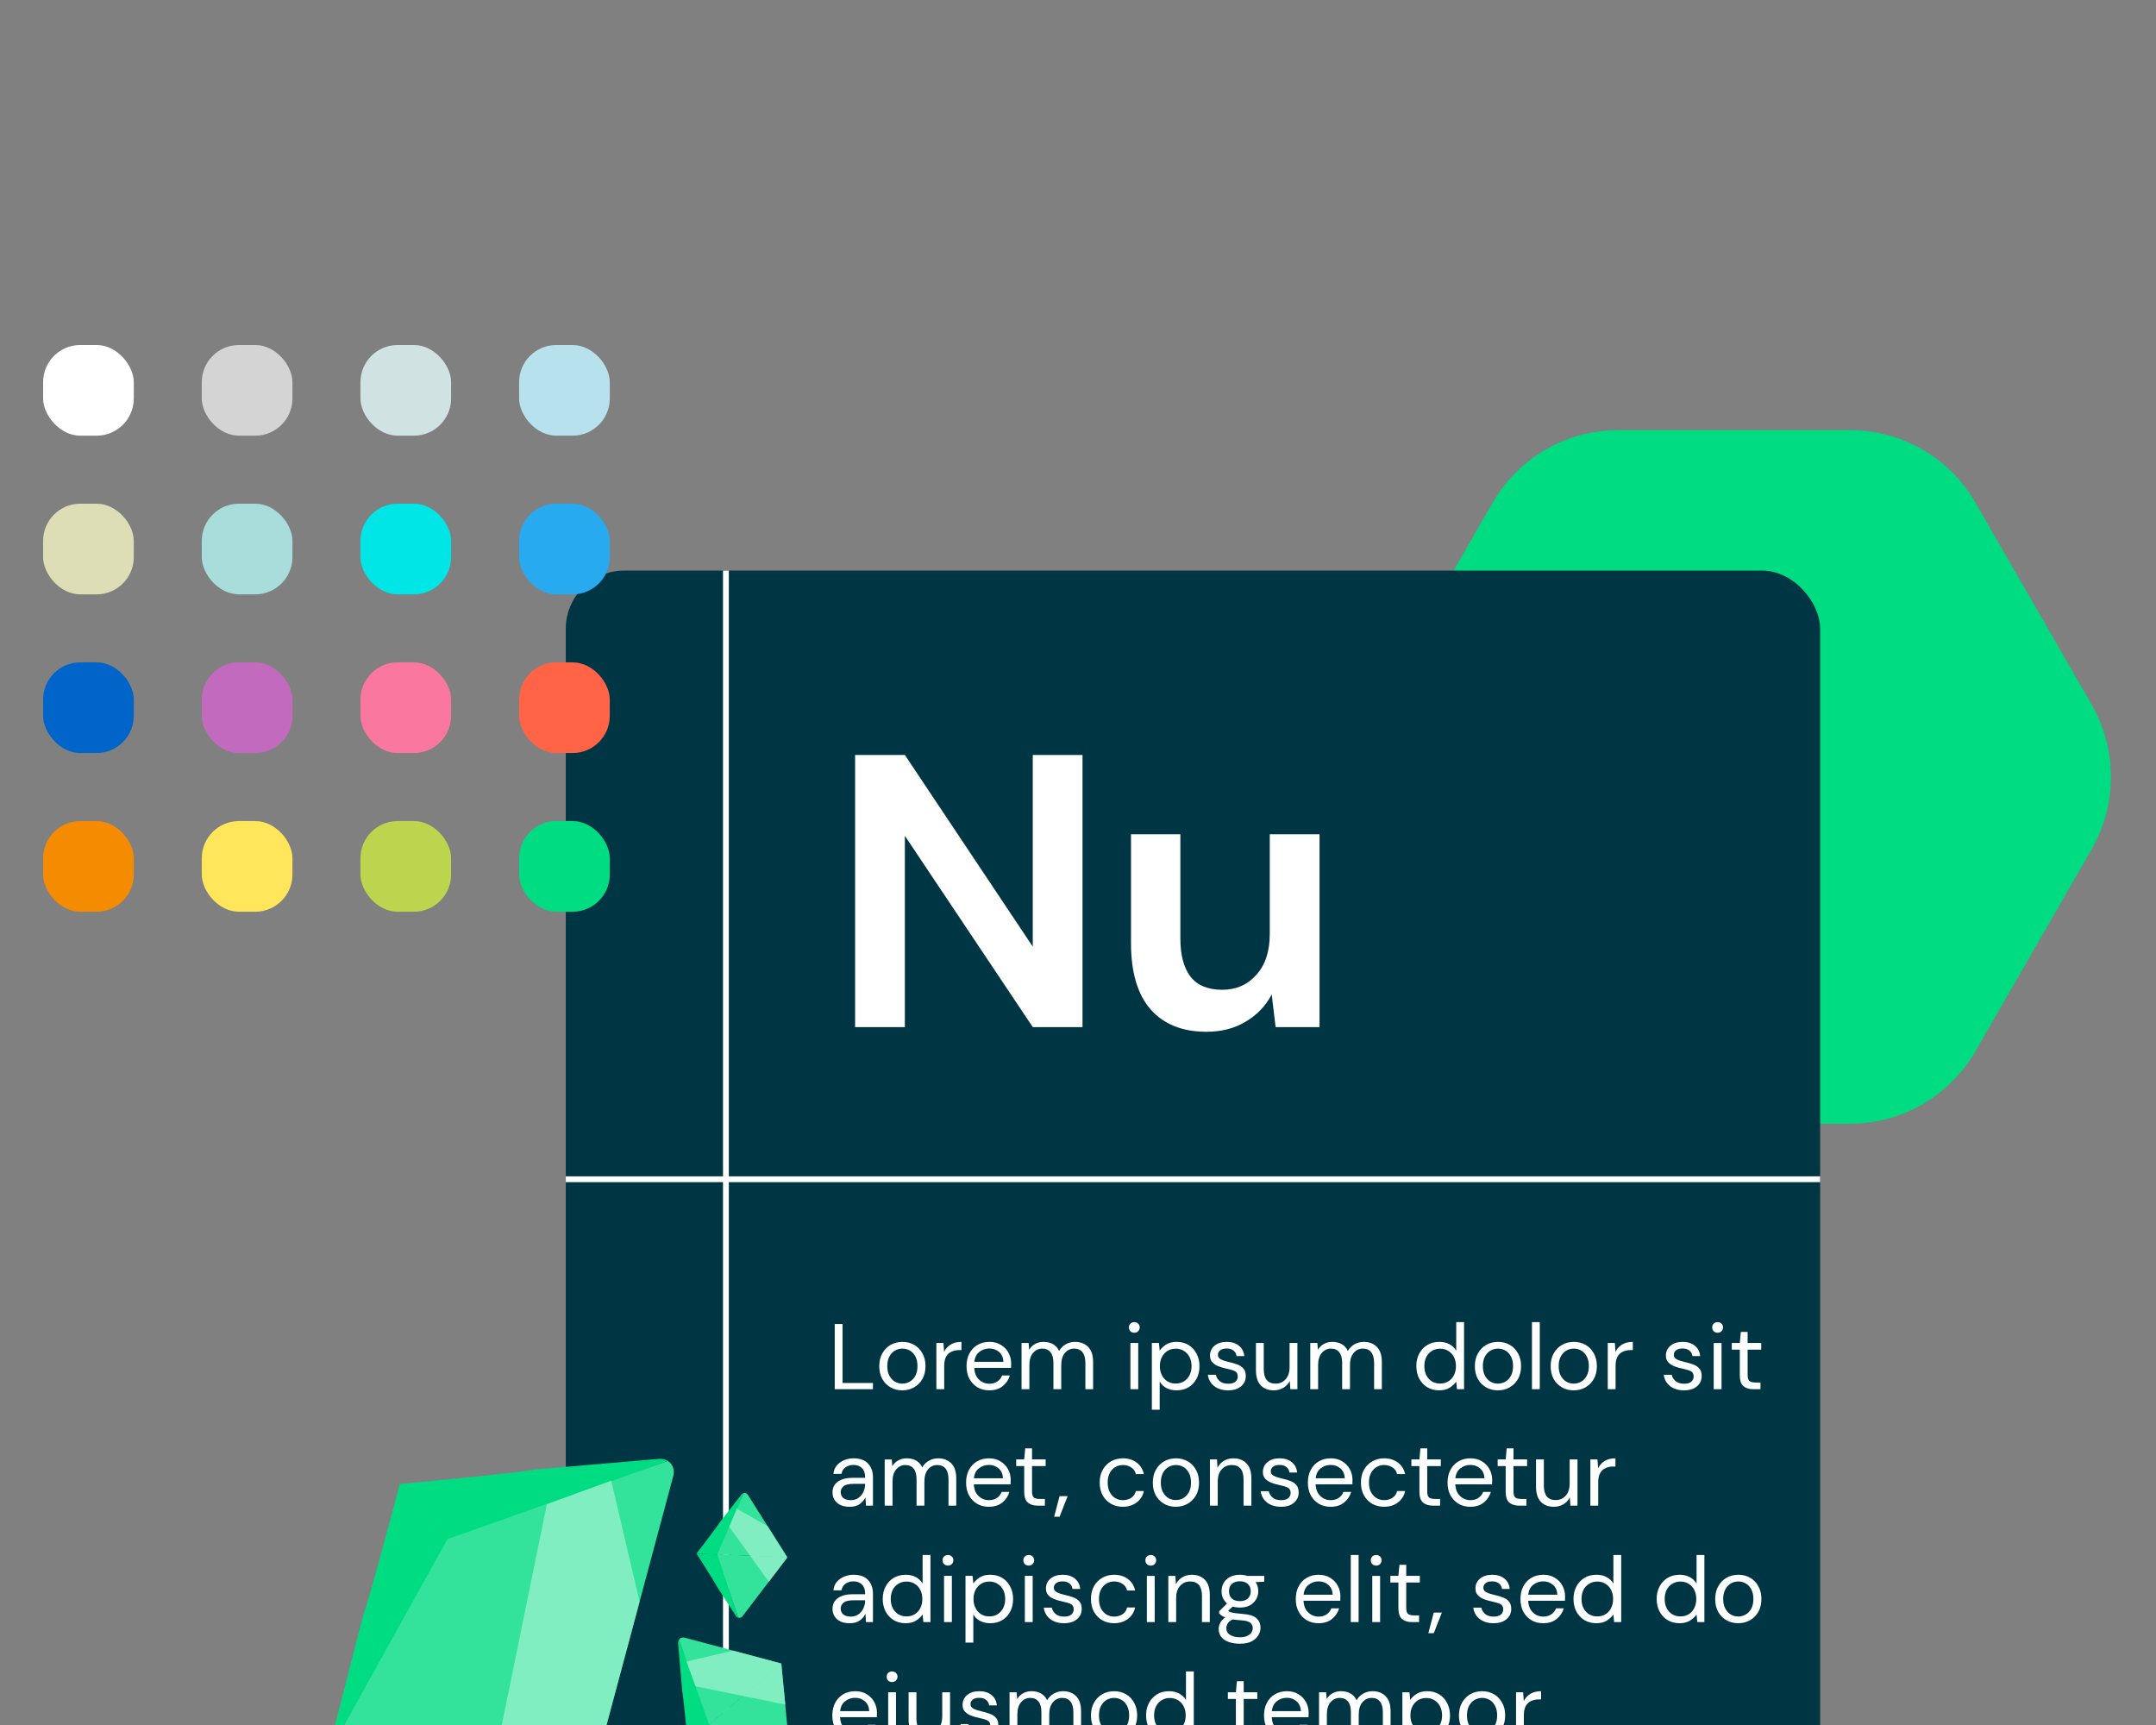 <svg xmlns="http://www.w3.org/2000/svg" width="500" height="400" fill="none">
  <rect width="100%" height="100%" fill="#808080" stroke="none"/>
  <g clip-path="url(#clip0)">
    <path fill="#00DC82" d="M319.215 196.91l26.993 46.963v-.057c2.942 5.085 7.161 9.307 12.238 12.246 5.076 2.938 10.832 4.49 16.694 4.501h54.021c5.861-.01 11.618-1.561 16.694-4.5 5.077-2.938 9.296-7.162 12.237-12.247l26.993-46.906c2.924-5.097 4.463-10.874 4.463-16.753 0-5.88-1.539-11.657-4.463-16.753l-26.993-46.907c-2.944-5.09-7.168-9.317-12.252-12.256-5.083-2.939-10.846-4.487-16.714-4.491H375.14c-5.862.011-11.618 1.563-16.694 4.501-5.077 2.939-9.296 7.161-12.238 12.246l-26.993 46.907c-2.924 5.096-4.463 10.873-4.463 16.753 0 5.879 1.539 11.656 4.463 16.753z"/>
    <g clip-path="url(#clip1)">
      <path fill="#003543" d="M131.209 132.311H439.15v324.148H131.209z"/>
      <path fill="#fff" d="M167.674 132.311h1.351v324.148H167.674z"/>
      <path fill="#fff" d="M131.208 274.126v-1.351h324.148v1.351zM198.308 238.167V175.06h11.539l29.661 44.446V175.06h11.54v63.107h-11.54l-29.661-44.355v44.355h-11.539zm81.472 1.082c-5.59 0-9.917-1.743-12.982-5.229-3.005-3.486-4.508-8.594-4.508-15.326v-25.243h11.449v24.161c0 3.847.782 6.792 2.344 8.835 1.563 2.044 4.027 3.066 7.393 3.066 3.186 0 5.8-1.142 7.843-3.426 2.104-2.284 3.156-5.469 3.156-9.556v-23.08h11.54v44.716h-10.188l-.901-7.572c-1.383 2.644-3.396 4.748-6.041 6.31-2.584 1.563-5.619 2.344-9.105 2.344zM193.585 322.138v-15.127h1.816v13.679h7.045v1.448h-8.861zm15.666.259c-1.009 0-1.916-.23-2.723-.691-.807-.461-1.448-1.11-1.924-1.945-.461-.85-.691-1.844-.691-2.982 0-1.138.238-2.125.713-2.961.476-.85 1.117-1.505 1.923-1.966.822-.461 1.736-.692 2.745-.692 1.008 0 1.916.231 2.723.692.806.461 1.44 1.116 1.901 1.966.476.836.713 1.823.713 2.961s-.237 2.132-.713 2.982c-.475.835-1.123 1.484-1.945 1.945-.806.461-1.714.691-2.722.691zm0-1.556c.619 0 1.195-.151 1.728-.453.533-.303.966-.757 1.297-1.362.331-.605.497-1.354.497-2.247 0-.894-.166-1.643-.497-2.248-.317-.605-.742-1.059-1.275-1.361-.533-.303-1.102-.454-1.707-.454-.62 0-1.196.151-1.729.454-.533.302-.965.756-1.297 1.361-.331.605-.497 1.354-.497 2.248 0 .893.166 1.642.497 2.247.332.605.757 1.059 1.275 1.362.533.302 1.103.453 1.708.453zm7.904 1.297v-10.719h1.643l.151 2.053c.331-.706.836-1.267 1.513-1.685.677-.418 1.512-.627 2.507-.627v1.902h-.498c-.633 0-1.217.115-1.75.346-.533.216-.958.59-1.275 1.123-.317.533-.475 1.268-.475 2.204v5.403h-1.816zm12.269.259c-1.023 0-1.931-.23-2.723-.691-.792-.476-1.419-1.131-1.88-1.967-.447-.835-.67-1.822-.67-2.96 0-1.124.223-2.104.67-2.939.447-.85 1.066-1.506 1.858-1.967.807-.475 1.736-.713 2.788-.713 1.037 0 1.931.238 2.68.713.763.461 1.347 1.074 1.75 1.837.404.764.605 1.585.605 2.464 0 .158-.007.317-.021.475v.54h-8.536c.043.821.23 1.506.562 2.053.345.533.77.937 1.275 1.21.518.274 1.066.411 1.642.411.749 0 1.376-.173 1.88-.519.504-.345.872-.814 1.102-1.404h1.794c-.288.994-.843 1.822-1.664 2.485-.807.648-1.844.972-3.112.972zm0-9.703c-.864 0-1.635.267-2.312.8-.663.519-1.045 1.282-1.146 2.291h6.743c-.044-.966-.375-1.722-.994-2.269-.62-.548-1.383-.822-2.291-.822zm7.484 9.444v-10.719h1.643l.129 1.556c.346-.576.807-1.023 1.383-1.339.577-.317 1.225-.476 1.945-.476.85 0 1.578.173 2.183.519.619.346 1.095.871 1.426 1.577.375-.648.886-1.159 1.534-1.534.663-.375 1.376-.562 2.14-.562 1.282 0 2.305.389 3.068 1.167.764.764 1.146 1.945 1.146 3.544v6.267h-1.794v-6.072c0-1.11-.223-1.945-.67-2.507-.447-.562-1.088-.843-1.923-.843-.865 0-1.585.339-2.161 1.016-.562.662-.843 1.613-.843 2.852v5.554h-1.815v-6.072c0-1.11-.223-1.945-.67-2.507-.447-.562-1.088-.843-1.923-.843-.85 0-1.563.339-2.14 1.016-.562.662-.843 1.613-.843 2.852v5.554h-1.815zm26.152-13.096c-.36 0-.663-.115-.908-.345-.23-.245-.345-.548-.345-.908 0-.346.115-.634.345-.864.245-.231.548-.346.908-.346.346 0 .641.115.886.346.245.23.367.518.367.864 0 .36-.122.663-.367.908-.245.23-.54.345-.886.345zm-.908 13.096v-10.719h1.816v10.719h-1.816zm4.976 4.754v-15.473h1.643l.173 1.772c.345-.518.835-.986 1.469-1.404.648-.418 1.469-.627 2.464-.627 1.066 0 1.995.245 2.787.735.793.49 1.405 1.16 1.837 2.01.447.85.67 1.815.67 2.895 0 1.081-.223 2.046-.67 2.896-.432.836-1.052 1.498-1.858 1.988-.793.476-1.722.713-2.788.713-.879 0-1.664-.18-2.356-.54-.677-.36-1.195-.864-1.555-1.513v6.548h-1.816zm5.532-6.072c.721 0 1.355-.166 1.902-.497.548-.346.98-.821 1.297-1.427.317-.605.475-1.311.475-2.117 0-.807-.158-1.513-.475-2.118-.317-.605-.749-1.073-1.297-1.405-.547-.345-1.181-.518-1.902-.518-.72 0-1.354.173-1.901.518-.548.332-.98.8-1.297 1.405-.317.605-.475 1.311-.475 2.118 0 .806.158 1.512.475 2.117.317.606.749 1.081 1.297 1.427.547.331 1.181.497 1.901.497zm12.144 1.577c-1.282 0-2.349-.324-3.199-.972-.85-.648-1.347-1.527-1.491-2.637h1.859c.115.562.41 1.052.886 1.47.49.403 1.145.605 1.966.605.764 0 1.326-.159 1.686-.475.36-.332.54-.721.54-1.167 0-.649-.238-1.081-.713-1.297-.461-.216-1.117-.411-1.967-.583-.576-.116-1.152-.281-1.728-.497-.577-.217-1.059-.519-1.448-.908-.389-.403-.584-.929-.584-1.578 0-.936.346-1.7 1.038-2.29.706-.605 1.656-.908 2.852-.908 1.138 0 2.067.288 2.788.865.735.561 1.16 1.368 1.275 2.42h-1.794c-.072-.548-.31-.973-.713-1.275-.389-.317-.915-.476-1.577-.476-.649 0-1.153.137-1.513.411-.346.274-.519.634-.519 1.08 0 .433.224.771.67 1.016.461.245 1.081.454 1.859.627.662.144 1.289.324 1.88.54.605.202 1.095.512 1.469.929.389.404.584.994.584 1.772.014.966-.353 1.765-1.103 2.399-.734.62-1.736.929-3.003.929zm10.61 0c-1.268 0-2.276-.382-3.025-1.145-.749-.778-1.124-1.967-1.124-3.566v-6.267h1.815v6.073c0 2.233.915 3.349 2.745 3.349.936 0 1.707-.331 2.312-.994.619-.677.929-1.635.929-2.874v-5.554h1.815v10.719h-1.642l-.13-1.923c-.331.677-.828 1.21-1.491 1.599-.648.389-1.383.583-2.204.583zm8.455-.259v-10.719h1.643l.129 1.556c.346-.576.807-1.023 1.383-1.339.577-.317 1.225-.476 1.945-.476.85 0 1.578.173 2.183.519.619.346 1.095.871 1.426 1.577.375-.648.886-1.159 1.534-1.534.663-.375 1.376-.562 2.14-.562 1.282 0 2.305.389 3.068 1.167.764.764 1.146 1.945 1.146 3.544v6.267h-1.794v-6.072c0-1.11-.223-1.945-.67-2.507-.446-.562-1.087-.843-1.923-.843-.864 0-1.585.339-2.161 1.016-.562.662-.843 1.613-.843 2.852v5.554h-1.815v-6.072c0-1.11-.223-1.945-.67-2.507-.447-.562-1.088-.843-1.923-.843-.85 0-1.563.339-2.14 1.016-.561.662-.842 1.613-.842 2.852v5.554h-1.816zm29.912.259c-1.066 0-2.002-.245-2.809-.734-.792-.49-1.412-1.16-1.858-2.01-.433-.85-.649-1.815-.649-2.896 0-1.08.224-2.038.67-2.874.447-.85 1.066-1.513 1.859-1.988.792-.49 1.728-.735 2.809-.735.879 0 1.657.18 2.334.54.677.361 1.203.865 1.577 1.513v-6.634h1.816v15.559h-1.643l-.173-1.772c-.345.519-.842.987-1.491 1.405-.648.417-1.462.626-2.442.626zm.195-1.577c.72 0 1.354-.166 1.901-.497.562-.346.995-.821 1.297-1.427.317-.605.476-1.311.476-2.117 0-.807-.159-1.513-.476-2.118-.302-.605-.735-1.073-1.297-1.405-.547-.345-1.181-.518-1.901-.518-.706 0-1.34.173-1.902.518-.547.332-.979.8-1.296 1.405-.303.605-.454 1.311-.454 2.118 0 .806.151 1.512.454 2.117.317.606.749 1.081 1.296 1.427.562.331 1.196.497 1.902.497zm13.396 1.577c-1.008 0-1.916-.23-2.722-.691-.807-.461-1.448-1.11-1.924-1.945-.461-.85-.691-1.844-.691-2.982 0-1.138.237-2.125.713-2.961.475-.85 1.116-1.505 1.923-1.966.821-.461 1.736-.692 2.745-.692 1.008 0 1.916.231 2.722.692.807.461 1.441 1.116 1.902 1.966.476.836.713 1.823.713 2.961s-.237 2.132-.713 2.982c-.475.835-1.124 1.484-1.945 1.945-.806.461-1.714.691-2.723.691zm0-1.556c.62 0 1.196-.151 1.729-.453.533-.303.965-.757 1.297-1.362.331-.605.497-1.354.497-2.247 0-.894-.166-1.643-.497-2.248-.317-.605-.742-1.059-1.275-1.361-.533-.303-1.102-.454-1.707-.454-.62 0-1.196.151-1.729.454-.533.302-.965.756-1.297 1.361-.331.605-.497 1.354-.497 2.248 0 .893.166 1.642.497 2.247.332.605.757 1.059 1.275 1.362.533.302 1.102.453 1.707.453zm7.905 1.297v-15.559h1.816v15.559h-1.816zm9.675.259c-1.009 0-1.916-.23-2.723-.691-.807-.461-1.448-1.11-1.924-1.945-.461-.85-.691-1.844-.691-2.982 0-1.138.238-2.125.713-2.961.475-.85 1.117-1.505 1.923-1.966.822-.461 1.736-.692 2.745-.692 1.008 0 1.916.231 2.723.692.806.461 1.44 1.116 1.901 1.966.476.836.713 1.823.713 2.961s-.237 2.132-.713 2.982c-.475.835-1.123 1.484-1.945 1.945-.806.461-1.714.691-2.722.691zm0-1.556c.619 0 1.195-.151 1.728-.453.533-.303.966-.757 1.297-1.362.331-.605.497-1.354.497-2.247 0-.894-.166-1.643-.497-2.248-.317-.605-.742-1.059-1.275-1.361-.533-.303-1.102-.454-1.707-.454-.62 0-1.196.151-1.729.454-.533.302-.965.756-1.297 1.361-.331.605-.497 1.354-.497 2.248 0 .893.166 1.642.497 2.247.332.605.757 1.059 1.275 1.362.533.302 1.103.453 1.708.453zm7.904 1.297v-10.719h1.643l.151 2.053c.331-.706.836-1.267 1.513-1.685.677-.418 1.512-.627 2.506-.627v1.902h-.497c-.633 0-1.217.115-1.75.346-.533.216-.958.59-1.275 1.123-.317.533-.475 1.268-.475 2.204v5.403h-1.816zm17.676.259c-1.282 0-2.348-.324-3.198-.972-.85-.648-1.347-1.527-1.492-2.637h1.859c.115.562.41 1.052.886 1.47.49.403 1.145.605 1.966.605.764 0 1.326-.159 1.686-.475.36-.332.54-.721.54-1.167 0-.649-.237-1.081-.713-1.297-.461-.216-1.116-.411-1.966-.583-.577-.116-1.153-.281-1.729-.497-.576-.217-1.059-.519-1.448-.908-.389-.403-.584-.929-.584-1.578 0-.936.346-1.7 1.038-2.29.706-.605 1.657-.908 2.852-.908 1.138 0 2.068.288 2.788.865.735.561 1.16 1.368 1.275 2.42h-1.794c-.072-.548-.309-.973-.713-1.275-.389-.317-.915-.476-1.577-.476-.649 0-1.153.137-1.513.411-.346.274-.519.634-.519 1.08 0 .433.224.771.67 1.016.461.245 1.081.454 1.859.627.662.144 1.289.324 1.88.54.605.202 1.095.512 1.469.929.389.404.584.994.584 1.772.014.966-.353 1.765-1.102 2.399-.735.62-1.736.929-3.004.929zm7.801-13.355c-.36 0-.663-.115-.908-.345-.23-.245-.345-.548-.345-.908 0-.346.115-.634.345-.864.245-.231.548-.346.908-.346.346 0 .641.115.886.346.245.23.367.518.367.864 0 .36-.122.663-.367.908-.245.23-.54.345-.886.345zm-.908 13.096v-10.719h1.816v10.719h-1.816zm9.212 0c-.98 0-1.751-.238-2.313-.713-.561-.476-.842-1.333-.842-2.572v-5.899h-1.859v-1.535h1.859l.237-2.571h1.578v2.571h3.155v1.535h-3.155v5.899c0 .677.137 1.138.411 1.383.273.231.756.346 1.447.346h1.124v1.556h-1.642zm-209.594 27.259c-.893 0-1.635-.151-2.226-.454-.59-.302-1.03-.705-1.318-1.21-.288-.504-.432-1.051-.432-1.642 0-1.095.418-1.938 1.253-2.528.836-.591 1.974-.886 3.415-.886h2.895v-.13c0-.937-.245-1.642-.734-2.118-.49-.49-1.146-.735-1.967-.735-.706 0-1.318.18-1.837.541-.504.345-.821.857-.951 1.534h-1.858c.072-.778.331-1.433.778-1.967.461-.533 1.03-.936 1.707-1.21.677-.288 1.397-.432 2.161-.432 1.498 0 2.622.403 3.371 1.21.764.793 1.146 1.852 1.146 3.177v6.591h-1.621l-.108-1.923c-.303.605-.749 1.123-1.34 1.556-.576.417-1.354.626-2.334.626zm.281-1.534c.691 0 1.282-.18 1.772-.54.504-.36.886-.829 1.145-1.405.26-.576.389-1.181.389-1.815v-.022h-2.744c-1.066 0-1.823.188-2.269.562-.432.36-.649.814-.649 1.362 0 .561.202 1.015.606 1.361.417.331 1.001.497 1.75.497zm7.845 1.275v-10.719h1.642l.13 1.556c.345-.576.806-1.023 1.383-1.339.576-.317 1.224-.476 1.945-.476.85 0 1.577.173 2.182.519.62.346 1.095.871 1.426 1.577.375-.648.886-1.159 1.535-1.534.662-.375 1.376-.562 2.139-.562 1.282 0 2.305.389 3.069 1.167.763.764 1.145 1.945 1.145 3.544v6.267h-1.794v-6.072c0-1.11-.223-1.945-.669-2.507-.447-.562-1.088-.843-1.924-.843-.864 0-1.584.339-2.161 1.016-.562.662-.842 1.613-.842 2.852v5.554h-1.816v-6.072c0-1.11-.223-1.945-.67-2.507-.446-.562-1.087-.843-1.923-.843-.85 0-1.563.339-2.139 1.016-.562.662-.843 1.613-.843 2.852v5.554h-1.815zm24.149.259c-1.022 0-1.93-.23-2.722-.691-.793-.476-1.419-1.131-1.88-1.967-.447-.835-.67-1.822-.67-2.96 0-1.124.223-2.104.67-2.939.446-.85 1.066-1.506 1.858-1.967.807-.475 1.736-.713 2.788-.713 1.037 0 1.93.238 2.679.713.764.461 1.347 1.074 1.751 1.837.403.764.605 1.585.605 2.464 0 .158-.007.317-.022.475v.54h-8.536c.043.821.231 1.506.562 2.053.346.533.771.937 1.275 1.21.519.274 1.066.411 1.642.411.75 0 1.376-.173 1.88-.519.505-.345.872-.814 1.103-1.404h1.793c-.288.994-.843 1.822-1.664 2.485-.807.648-1.844.972-3.112.972zm0-9.703c-.864 0-1.635.267-2.312.8-.663.519-1.044 1.282-1.145 2.291h6.742c-.043-.966-.374-1.722-.994-2.269-.619-.548-1.383-.822-2.291-.822zm11.361 9.444c-.979 0-1.75-.238-2.312-.713-.562-.476-.843-1.333-.843-2.572v-5.899h-1.858v-1.535h1.858l.238-2.571h1.578v2.571h3.155v1.535h-3.155v5.899c0 .677.137 1.138.41 1.383.274.231.757.346 1.448.346h1.124v1.556h-1.643zm3.793 2.572l1.253-4.776h1.88l-1.88 4.776h-1.253zm15.934-2.313c-1.023 0-1.945-.23-2.766-.691-.807-.476-1.448-1.131-1.923-1.967-.461-.85-.692-1.837-.692-2.96 0-1.124.231-2.104.692-2.939.475-.85 1.116-1.506 1.923-1.967.821-.475 1.743-.713 2.766-.713 1.268 0 2.334.331 3.199.994.878.663 1.433 1.549 1.664 2.658h-1.859c-.144-.663-.497-1.174-1.059-1.534-.562-.375-1.217-.562-1.966-.562-.605 0-1.174.151-1.708.454-.533.302-.965.756-1.296 1.361-.331.605-.497 1.354-.497 2.248 0 .893.166 1.642.497 2.247.331.605.763 1.066 1.296 1.383.534.303 1.103.454 1.708.454.749 0 1.404-.18 1.966-.54.562-.375.915-.901 1.059-1.578h1.859c-.217 1.081-.764 1.959-1.643 2.637-.879.677-1.952 1.015-3.22 1.015zm12.281 0c-1.008 0-1.916-.23-2.722-.691-.807-.461-1.448-1.11-1.924-1.945-.461-.85-.691-1.844-.691-2.982 0-1.138.238-2.125.713-2.961.475-.85 1.116-1.505 1.923-1.966.821-.461 1.736-.692 2.745-.692 1.008 0 1.916.231 2.723.692.806.461 1.44 1.116 1.901 1.966.476.836.713 1.823.713 2.961s-.237 2.132-.713 2.982c-.475.835-1.124 1.484-1.945 1.945-.806.461-1.714.691-2.723.691zm0-1.556c.62 0 1.196-.151 1.729-.453.533-.303.965-.757 1.297-1.362.331-.605.497-1.354.497-2.247 0-.894-.166-1.643-.497-2.248-.317-.605-.742-1.059-1.275-1.361-.533-.303-1.102-.454-1.707-.454-.62 0-1.196.151-1.729.454-.533.302-.965.756-1.297 1.361-.331.605-.497 1.354-.497 2.248 0 .893.166 1.642.497 2.247.332.605.757 1.059 1.275 1.362.533.302 1.102.453 1.707.453zm7.905 1.297v-10.719h1.643l.108 1.924c.345-.677.842-1.21 1.491-1.599.648-.389 1.383-.584 2.204-.584 1.268 0 2.276.389 3.025 1.167.764.764 1.146 1.945 1.146 3.544v6.267h-1.816v-6.072c0-2.233-.922-3.35-2.766-3.35-.922 0-1.692.339-2.312 1.016-.605.662-.907 1.613-.907 2.852v5.554h-1.816zm16.473.259c-1.282 0-2.349-.324-3.198-.972-.85-.648-1.348-1.527-1.492-2.637h1.859c.115.562.41 1.052.886 1.47.49.403 1.145.605 1.966.605.764 0 1.326-.159 1.686-.475.36-.332.54-.721.54-1.167 0-.649-.238-1.081-.713-1.297-.461-.216-1.116-.411-1.966-.583-.577-.116-1.153-.281-1.729-.497-.576-.217-1.059-.519-1.448-.908-.389-.403-.584-.929-.584-1.578 0-.936.346-1.7 1.038-2.29.706-.605 1.656-.908 2.852-.908 1.138 0 2.068.288 2.788.865.735.561 1.16 1.368 1.275 2.42h-1.794c-.072-.548-.309-.973-.713-1.275-.389-.317-.915-.476-1.577-.476-.649 0-1.153.137-1.513.411-.346.274-.519.634-.519 1.08 0 .433.224.771.67 1.016.461.245 1.081.454 1.859.627.662.144 1.289.324 1.88.54.605.202 1.095.512 1.469.929.389.404.584.994.584 1.772.014.966-.353 1.765-1.102 2.399-.735.62-1.736.929-3.004.929zm11.518 0c-1.023 0-1.931-.23-2.723-.691-.792-.476-1.419-1.131-1.88-1.967-.447-.835-.67-1.822-.67-2.96 0-1.124.223-2.104.67-2.939.447-.85 1.066-1.506 1.858-1.967.807-.475 1.736-.713 2.788-.713 1.037 0 1.931.238 2.68.713.763.461 1.347 1.074 1.75 1.837.403.764.605 1.585.605 2.464 0 .158-.007.317-.021.475v.54h-8.536c.043.821.23 1.506.562 2.053.345.533.77.937 1.274 1.21.519.274 1.067.411 1.643.411.749 0 1.376-.173 1.88-.519.504-.345.872-.814 1.102-1.404h1.794c-.288.994-.843 1.822-1.664 2.485-.807.648-1.844.972-3.112.972zm0-9.703c-.865 0-1.635.267-2.312.8-.663.519-1.045 1.282-1.146 2.291h6.743c-.044-.966-.375-1.722-.995-2.269-.619-.548-1.383-.822-2.29-.822zm12.411 9.703c-1.023 0-1.945-.23-2.766-.691-.807-.476-1.448-1.131-1.923-1.967-.461-.85-.692-1.837-.692-2.96 0-1.124.231-2.104.692-2.939.475-.85 1.116-1.506 1.923-1.967.821-.475 1.743-.713 2.766-.713 1.268 0 2.334.331 3.198.994.879.663 1.434 1.549 1.664 2.658h-1.858c-.144-.663-.497-1.174-1.059-1.534-.562-.375-1.217-.562-1.966-.562-.605 0-1.175.151-1.708.454-.533.302-.965.756-1.296 1.361-.332.605-.497 1.354-.497 2.248 0 .893.165 1.642.497 2.247.331.605.763 1.066 1.296 1.383.533.303 1.103.454 1.708.454.749 0 1.404-.18 1.966-.54.562-.375.915-.901 1.059-1.578h1.858c-.216 1.081-.763 1.959-1.642 2.637-.879.677-1.952 1.015-3.22 1.015zm11.338-.259c-.98 0-1.751-.238-2.313-.713-.561-.476-.842-1.333-.842-2.572v-5.899h-1.859v-1.535h1.859l.237-2.571h1.578v2.571h3.155v1.535h-3.155v5.899c0 .677.137 1.138.41 1.383.274.231.757.346 1.448.346h1.124v1.556h-1.642zm8.645.259c-1.023 0-1.931-.23-2.723-.691-.793-.476-1.419-1.131-1.88-1.967-.447-.835-.67-1.822-.67-2.96 0-1.124.223-2.104.67-2.939.446-.85 1.066-1.506 1.858-1.967.807-.475 1.736-.713 2.788-.713 1.037 0 1.93.238 2.679.713.764.461 1.347 1.074 1.751 1.837.403.764.605 1.585.605 2.464 0 .158-.007.317-.022.475v.54h-8.536c.044.821.231 1.506.562 2.053.346.533.771.937 1.275 1.21.519.274 1.066.411 1.643.411.749 0 1.375-.173 1.88-.519.504-.345.871-.814 1.102-1.404h1.793c-.288.994-.842 1.822-1.664 2.485-.806.648-1.844.972-3.111.972zm0-9.703c-.865 0-1.636.267-2.313.8-.662.519-1.044 1.282-1.145 2.291h6.742c-.043-.966-.374-1.722-.994-2.269-.619-.548-1.383-.822-2.29-.822zm11.361 9.444c-.98 0-1.751-.238-2.313-.713-.561-.476-.842-1.333-.842-2.572v-5.899h-1.859v-1.535h1.859l.237-2.571h1.578v2.571h3.155v1.535h-3.155v5.899c0 .677.137 1.138.41 1.383.274.231.757.346 1.448.346h1.124v1.556h-1.642zm8.032.259c-1.267 0-2.276-.382-3.025-1.145-.749-.778-1.124-1.967-1.124-3.566v-6.267h1.816v6.073c0 2.233.914 3.349 2.744 3.349.936 0 1.707-.331 2.312-.994.62-.677.93-1.635.93-2.874v-5.554h1.815v10.719h-1.643l-.129-1.923c-.332.677-.829 1.21-1.491 1.599-.649.389-1.383.583-2.205.583zm8.456-.259v-10.719h1.642l.151 2.053c.332-.706.836-1.267 1.513-1.685.677-.418 1.513-.627 2.507-.627v1.902h-.497c-.634 0-1.218.115-1.751.346-.533.216-.958.59-1.275 1.123-.317.533-.475 1.268-.475 2.204v5.403h-1.815zm-171.783 27.259c-.893 0-1.635-.151-2.226-.454-.59-.302-1.03-.705-1.318-1.21-.288-.504-.432-1.051-.432-1.642 0-1.095.418-1.938 1.253-2.528.836-.591 1.974-.886 3.415-.886h2.895v-.13c0-.937-.245-1.642-.734-2.118-.49-.49-1.146-.735-1.967-.735-.706 0-1.318.18-1.837.541-.504.345-.821.857-.951 1.534h-1.858c.072-.778.331-1.433.778-1.967.461-.533 1.03-.936 1.707-1.21.677-.288 1.397-.432 2.161-.432 1.498 0 2.622.403 3.371 1.21.764.793 1.146 1.852 1.146 3.177v6.591h-1.621l-.108-1.923c-.303.605-.749 1.123-1.34 1.556-.576.417-1.354.626-2.334.626zm.281-1.534c.691 0 1.282-.18 1.772-.54.504-.36.886-.829 1.145-1.405.26-.576.389-1.181.389-1.815v-.022h-2.744c-1.066 0-1.823.188-2.269.562-.432.36-.649.814-.649 1.362 0 .561.202 1.015.606 1.361.417.331 1.001.497 1.75.497zm12.707 1.534c-1.066 0-2.003-.245-2.809-.734-.793-.49-1.412-1.16-1.859-2.01-.432-.85-.648-1.815-.648-2.896 0-1.08.223-2.038.67-2.874.446-.85 1.066-1.513 1.858-1.988.793-.49 1.729-.735 2.81-.735.878 0 1.656.18 2.333.54.678.361 1.203.865 1.578 1.513v-6.634h1.815v15.559h-1.642l-.173-1.772c-.346.519-.843.987-1.491 1.405-.648.417-1.462.626-2.442.626zm.194-1.577c.721 0 1.355-.166 1.902-.497.562-.346.994-.821 1.297-1.427.317-.605.475-1.311.475-2.117 0-.807-.158-1.513-.475-2.118-.303-.605-.735-1.073-1.297-1.405-.547-.345-1.181-.518-1.902-.518-.706 0-1.339.173-1.901.518-.548.332-.98.8-1.297 1.405-.302.605-.454 1.311-.454 2.118 0 .806.152 1.512.454 2.117.317.606.749 1.081 1.297 1.427.562.331 1.195.497 1.901.497zm9.615-11.778c-.36 0-.662-.115-.907-.345-.231-.245-.346-.548-.346-.908 0-.346.115-.634.346-.864.245-.231.547-.346.907-.346.346 0 .641.115.886.346.245.23.368.518.368.864 0 .36-.123.663-.368.908-.245.23-.54.345-.886.345zm-.907 13.096v-10.719h1.815v10.719h-1.815zm4.976 4.754v-15.473h1.642l.173 1.772c.346-.518.835-.986 1.469-1.404.649-.418 1.47-.627 2.464-.627 1.066 0 1.995.245 2.787.735.793.49 1.405 1.16 1.837 2.01.447.85.67 1.815.67 2.895 0 1.081-.223 2.046-.67 2.896-.432.836-1.051 1.498-1.858 1.988-.793.476-1.722.713-2.788.713-.879 0-1.664-.18-2.355-.54-.677-.36-1.196-.864-1.556-1.513v6.548h-1.815zm5.532-6.072c.72 0 1.354-.166 1.901-.497.548-.346.98-.821 1.297-1.427.317-.605.475-1.311.475-2.117 0-.807-.158-1.513-.475-2.118-.317-.605-.749-1.073-1.297-1.405-.547-.345-1.181-.518-1.901-.518-.721 0-1.355.173-1.902.518-.547.332-.98.8-1.297 1.405-.317.605-.475 1.311-.475 2.118 0 .806.158 1.512.475 2.117.317.606.75 1.081 1.297 1.427.547.331 1.181.497 1.902.497zm9.139-11.778c-.36 0-.663-.115-.907-.345-.231-.245-.346-.548-.346-.908 0-.346.115-.634.346-.864.244-.231.547-.346.907-.346.346 0 .641.115.886.346.245.23.368.518.368.864 0 .36-.123.663-.368.908-.245.23-.54.345-.886.345zm-.907 13.096v-10.719h1.815v10.719h-1.815zm9.081.259c-1.282 0-2.348-.324-3.198-.972-.85-.648-1.347-1.527-1.491-2.637h1.858c.116.562.411 1.052.886 1.47.49.403 1.146.605 1.967.605.763 0 1.325-.159 1.685-.475.361-.332.541-.721.541-1.167 0-.649-.238-1.081-.713-1.297-.461-.216-1.117-.411-1.967-.583-.576-.116-1.152-.281-1.729-.497-.576-.217-1.059-.519-1.448-.908-.389-.403-.583-.929-.583-1.578 0-.936.346-1.7 1.037-2.29.706-.605 1.657-.908 2.853-.908 1.138 0 2.067.288 2.787.865.735.561 1.16 1.368 1.275 2.42h-1.793c-.072-.548-.31-.973-.713-1.275-.389-.317-.915-.476-1.578-.476-.648 0-1.152.137-1.513.411-.345.274-.518.634-.518 1.08 0 .433.223.771.67 1.016.461.245 1.08.454 1.858.627.663.144 1.29.324 1.88.54.605.202 1.095.512 1.47.929.389.404.583.994.583 1.772.015.966-.353 1.765-1.102 2.399-.735.62-1.736.929-3.004.929zm11.626 0c-1.023 0-1.945-.23-2.766-.691-.806-.476-1.448-1.131-1.923-1.967-.461-.85-.691-1.837-.691-2.96 0-1.124.23-2.104.691-2.939.475-.85 1.117-1.506 1.923-1.967.821-.475 1.743-.713 2.766-.713 1.268 0 2.334.331 3.199.994.878.663 1.433 1.549 1.664 2.658h-1.859c-.144-.663-.497-1.174-1.059-1.534-.562-.375-1.217-.562-1.966-.562-.605 0-1.174.151-1.707.454-.533.302-.966.756-1.297 1.361-.331.605-.497 1.354-.497 2.248 0 .893.166 1.642.497 2.247.331.605.764 1.066 1.297 1.383.533.303 1.102.454 1.707.454.749 0 1.404-.18 1.966-.54.562-.375.915-.901 1.059-1.578h1.859c-.217 1.081-.764 1.959-1.643 2.637-.879.677-1.952 1.015-3.22 1.015zm8.5-13.355c-.36 0-.663-.115-.908-.345-.23-.245-.346-.548-.346-.908 0-.346.116-.634.346-.864.245-.231.548-.346.908-.346.346 0 .641.115.886.346.245.23.367.518.367.864 0 .36-.122.663-.367.908-.245.23-.54.345-.886.345zm-.908 13.096v-10.719h1.815v10.719h-1.815zm4.976 0v-10.719h1.642l.108 1.924c.346-.677.843-1.21 1.492-1.599.648-.389 1.383-.584 2.204-.584 1.268 0 2.276.389 3.025 1.167.764.764 1.145 1.945 1.145 3.544v6.267h-1.815v-6.072c0-2.233-.922-3.35-2.766-3.35-.922 0-1.693.339-2.312 1.016-.605.662-.908 1.613-.908 2.852v5.554h-1.815zm16.602-3.371c-.605 0-1.16-.079-1.664-.238l-1.08 1.016c.158.115.353.216.583.302.245.072.591.144 1.037.216.447.058 1.074.123 1.881.195 1.44.101 2.47.432 3.09.994.619.562.929 1.297.929 2.204 0 .62-.173 1.21-.519 1.772-.331.562-.85 1.023-1.556 1.383-.691.36-1.584.54-2.679.54-.965 0-1.823-.129-2.572-.389-.749-.244-1.332-.626-1.75-1.145-.418-.504-.627-1.145-.627-1.923 0-.404.108-.843.324-1.318.216-.461.62-.901 1.21-1.319-.317-.129-.59-.266-.821-.41-.216-.159-.418-.331-.605-.519v-.497l1.837-1.815c-.85-.72-1.275-1.671-1.275-2.853 0-.705.166-1.347.497-1.923.331-.576.814-1.03 1.448-1.361.634-.346 1.405-.519 2.312-.519.62 0 1.182.087 1.686.259h3.954v1.362l-2.009.086c.417.605.626 1.304.626 2.096 0 .706-.173 1.347-.518 1.924-.332.576-.814 1.037-1.448 1.383-.62.331-1.383.497-2.291.497zm0-1.491c.764 0 1.369-.195 1.815-.584.461-.403.692-.979.692-1.729 0-.734-.231-1.296-.692-1.685-.446-.404-1.051-.605-1.815-.605-.778 0-1.397.201-1.858.605-.447.389-.67.951-.67 1.685 0 .75.223 1.326.67 1.729.461.389 1.08.584 1.858.584zm-3.155 6.245c0 .72.303 1.253.908 1.599.605.36 1.361.54 2.269.54.893 0 1.606-.194 2.139-.583.548-.389.821-.908.821-1.556 0-.461-.187-.864-.562-1.21-.374-.332-1.066-.526-2.074-.584-.792-.057-1.477-.129-2.053-.216-.591.317-.98.656-1.167 1.016-.187.374-.281.706-.281.994zm21.381-1.124c-1.023 0-1.93-.23-2.723-.691-.792-.476-1.419-1.131-1.88-1.967-.446-.835-.67-1.822-.67-2.96 0-1.124.224-2.104.67-2.939.447-.85 1.066-1.506 1.859-1.967.806-.475 1.736-.713 2.787-.713 1.038 0 1.931.238 2.68.713.763.461 1.347 1.074 1.75 1.837.404.764.605 1.585.605 2.464 0 .158-.007.317-.021.475v.54h-8.536c.043.821.23 1.506.562 2.053.346.533.771.937 1.275 1.21.518.274 1.066.411 1.642.411.749 0 1.376-.173 1.88-.519.504-.345.872-.814 1.102-1.404h1.794c-.288.994-.843 1.822-1.664 2.485-.807.648-1.844.972-3.112.972zm0-9.703c-.864 0-1.635.267-2.312.8-.663.519-1.045 1.282-1.145 2.291h6.742c-.043-.966-.375-1.722-.994-2.269-.62-.548-1.383-.822-2.291-.822zm7.484 9.444v-15.559h1.816v15.559h-1.816zm5.893-13.096c-.36 0-.663-.115-.908-.345-.23-.245-.345-.548-.345-.908 0-.346.115-.634.345-.864.245-.231.548-.346.908-.346.346 0 .641.115.886.346.245.23.367.518.367.864 0 .36-.122.663-.367.908-.245.23-.54.345-.886.345zm-.908 13.096v-10.719h1.816v10.719h-1.816zm9.212 0c-.98 0-1.751-.238-2.313-.713-.561-.476-.842-1.333-.842-2.572v-5.899h-1.859v-1.535h1.859l.237-2.571h1.578v2.571h3.155v1.535h-3.155v5.899c0 .677.137 1.138.41 1.383.274.231.757.346 1.448.346h1.124v1.556h-1.642zm3.792 2.572l1.253-4.776h1.88l-1.88 4.776h-1.253zm15.113-2.313c-1.282 0-2.348-.324-3.198-.972-.85-.648-1.347-1.527-1.491-2.637h1.858c.116.562.411 1.052.886 1.47.49.403 1.146.605 1.967.605.764 0 1.325-.159 1.686-.475.36-.332.54-.721.54-1.167 0-.649-.238-1.081-.713-1.297-.461-.216-1.117-.411-1.967-.583-.576-.116-1.152-.281-1.729-.497-.576-.217-1.059-.519-1.448-.908-.388-.403-.583-.929-.583-1.578 0-.936.346-1.7 1.037-2.29.706-.605 1.657-.908 2.853-.908 1.138 0 2.067.288 2.787.865.735.561 1.16 1.368 1.275 2.42h-1.793c-.072-.548-.31-.973-.713-1.275-.389-.317-.915-.476-1.578-.476-.648 0-1.152.137-1.512.411-.346.274-.519.634-.519 1.08 0 .433.223.771.67 1.016.461.245 1.08.454 1.858.627.663.144 1.29.324 1.88.54.605.202 1.095.512 1.47.929.389.404.583.994.583 1.772.015.966-.353 1.765-1.102 2.399-.735.62-1.736.929-3.004.929zm11.518 0c-1.022 0-1.93-.23-2.722-.691-.793-.476-1.419-1.131-1.88-1.967-.447-.835-.67-1.822-.67-2.96 0-1.124.223-2.104.67-2.939.446-.85 1.066-1.506 1.858-1.967.807-.475 1.736-.713 2.788-.713 1.037 0 1.93.238 2.679.713.764.461 1.347 1.074 1.751 1.837.403.764.605 1.585.605 2.464 0 .158-.007.317-.022.475v.54h-8.536c.043.821.231 1.506.562 2.053.346.533.771.937 1.275 1.21.519.274 1.066.411 1.642.411.75 0 1.376-.173 1.88-.519.505-.345.872-.814 1.103-1.404h1.793c-.288.994-.843 1.822-1.664 2.485-.807.648-1.844.972-3.112.972zm0-9.703c-.864 0-1.635.267-2.312.8-.663.519-1.044 1.282-1.145 2.291h6.742c-.043-.966-.374-1.722-.994-2.269-.619-.548-1.383-.822-2.291-.822zm12.347 9.703c-1.066 0-2.003-.245-2.809-.734-.793-.49-1.412-1.16-1.859-2.01-.432-.85-.648-1.815-.648-2.896 0-1.08.223-2.038.67-2.874.446-.85 1.066-1.513 1.858-1.988.793-.49 1.729-.735 2.81-.735.878 0 1.656.18 2.333.54.678.361 1.203.865 1.578 1.513v-6.634h1.815v15.559h-1.642l-.173-1.772c-.346.519-.843.987-1.491 1.405-.648.417-1.462.626-2.442.626zm.194-1.577c.721 0 1.355-.166 1.902-.497.562-.346.994-.821 1.297-1.427.317-.605.475-1.311.475-2.117 0-.807-.158-1.513-.475-2.118-.303-.605-.735-1.073-1.297-1.405-.547-.345-1.181-.518-1.902-.518-.706 0-1.339.173-1.901.518-.548.332-.98.8-1.297 1.405-.302.605-.454 1.311-.454 2.118 0 .806.152 1.512.454 2.117.317.606.749 1.081 1.297 1.427.562.331 1.195.497 1.901.497zm19.094 1.577c-1.066 0-2.002-.245-2.809-.734-.792-.49-1.412-1.16-1.858-2.01-.432-.85-.649-1.815-.649-2.896 0-1.08.224-2.038.67-2.874.447-.85 1.066-1.513 1.859-1.988.792-.49 1.729-.735 2.809-.735.879 0 1.657.18 2.334.54.677.361 1.203.865 1.577 1.513v-6.634h1.816v15.559h-1.643l-.173-1.772c-.345.519-.842.987-1.491 1.405-.648.417-1.462.626-2.442.626zm.195-1.577c.72 0 1.354-.166 1.902-.497.561-.346.994-.821 1.296-1.427.317-.605.476-1.311.476-2.117 0-.807-.159-1.513-.476-2.118-.302-.605-.735-1.073-1.296-1.405-.548-.345-1.182-.518-1.902-.518-.706 0-1.34.173-1.902.518-.547.332-.979.8-1.296 1.405-.303.605-.454 1.311-.454 2.118 0 .806.151 1.512.454 2.117.317.606.749 1.081 1.296 1.427.562.331 1.196.497 1.902.497zm13.397 1.577c-1.009 0-1.917-.23-2.723-.691-.807-.461-1.448-1.11-1.924-1.945-.461-.85-.691-1.844-.691-2.982 0-1.138.238-2.125.713-2.961.475-.85 1.117-1.505 1.923-1.966.821-.461 1.736-.692 2.745-.692 1.008 0 1.916.231 2.723.692.806.461 1.44 1.116 1.901 1.966.476.836.713 1.823.713 2.961s-.237 2.132-.713 2.982c-.475.835-1.123 1.484-1.945 1.945-.806.461-1.714.691-2.722.691zm0-1.556c.619 0 1.195-.151 1.728-.453.533-.303.966-.757 1.297-1.362.331-.605.497-1.354.497-2.247 0-.894-.166-1.643-.497-2.248-.317-.605-.742-1.059-1.275-1.361-.533-.303-1.102-.454-1.707-.454-.62 0-1.196.151-1.729.454-.533.302-.965.756-1.297 1.361-.331.605-.497 1.354-.497 2.248 0 .893.166 1.642.497 2.247.332.605.757 1.059 1.275 1.362.533.302 1.102.453 1.708.453zm-204.811 28.556c-1.022 0-1.93-.23-2.722-.691-.793-.476-1.419-1.131-1.88-1.967-.447-.835-.67-1.822-.67-2.96 0-1.124.223-2.104.67-2.939.446-.85 1.066-1.506 1.858-1.967.807-.475 1.736-.713 2.788-.713 1.037 0 1.93.238 2.679.713.764.461 1.347 1.074 1.751 1.837.403.764.605 1.585.605 2.464 0 .158-.007.317-.022.475v.54h-8.536c.043.821.231 1.506.562 2.053.346.533.771.937 1.275 1.21.519.274 1.066.411 1.642.411.75 0 1.376-.173 1.88-.519.505-.345.872-.814 1.103-1.404h1.793c-.288.994-.843 1.822-1.664 2.485-.807.648-1.844.972-3.112.972zm0-9.703c-.864 0-1.635.267-2.312.8-.663.519-1.044 1.282-1.145 2.291h6.742c-.043-.966-.374-1.722-.994-2.269-.619-.548-1.383-.822-2.291-.822zm8.587-3.652c-.36 0-.663-.115-.908-.345-.23-.245-.346-.548-.346-.908 0-.346.116-.634.346-.864.245-.231.548-.346.908-.346.346 0 .641.115.886.346.245.23.367.518.367.864 0 .36-.122.663-.367.908-.245.23-.54.345-.886.345zm-.908 13.096v-10.719h1.815v10.719h-1.815zm8.887.259c-1.267 0-2.276-.382-3.025-1.145-.749-.778-1.124-1.967-1.124-3.566v-6.267h1.816v6.073c0 2.233.914 3.349 2.744 3.349.936 0 1.707-.331 2.312-.994.62-.677.929-1.635.929-2.874v-5.554h1.816v10.719h-1.643l-.129-1.923c-.332.677-.829 1.21-1.491 1.599-.649.389-1.383.583-2.205.583zm12.562 0c-1.283 0-2.349-.324-3.199-.972-.85-.648-1.347-1.527-1.491-2.637h1.859c.115.562.41 1.052.886 1.47.489.403 1.145.605 1.966.605.764 0 1.326-.159 1.686-.475.36-.332.54-.721.54-1.167 0-.649-.238-1.081-.713-1.297-.461-.216-1.117-.411-1.967-.583-.576-.116-1.152-.281-1.728-.497-.577-.217-1.059-.519-1.448-.908-.389-.403-.584-.929-.584-1.578 0-.936.346-1.7 1.037-2.29.706-.605 1.657-.908 2.853-.908 1.138 0 2.067.288 2.788.865.734.561 1.159 1.368 1.275 2.42h-1.794c-.072-.548-.31-.973-.713-1.275-.389-.317-.915-.476-1.578-.476-.648 0-1.152.137-1.512.411-.346.274-.519.634-.519 1.08 0 .433.223.771.67 1.016.461.245 1.08.454 1.858.627.663.144 1.29.324 1.88.54.606.202 1.095.512 1.47.929.389.404.583.994.583 1.772.015.966-.353 1.765-1.102 2.399-.734.62-1.736.929-3.003.929zm6.699-.259v-10.719h1.642l.13 1.556c.345-.576.806-1.023 1.383-1.339.576-.317 1.224-.476 1.945-.476.85 0 1.577.173 2.182.519.62.346 1.095.871 1.426 1.577.375-.648.886-1.159 1.535-1.534.662-.375 1.376-.562 2.139-.562 1.282 0 2.305.389 3.069 1.167.763.764 1.145 1.945 1.145 3.544v6.267h-1.794v-6.072c0-1.11-.223-1.945-.67-2.507-.446-.562-1.087-.843-1.923-.843-.864 0-1.585.339-2.161 1.016-.562.662-.843 1.613-.843 2.852v5.554h-1.815v-6.072c0-1.11-.223-1.945-.67-2.507-.446-.562-1.087-.843-1.923-.843-.85 0-1.563.339-2.139 1.016-.562.662-.843 1.613-.843 2.852v5.554h-1.815zm24.214.259c-1.008 0-1.916-.23-2.723-.691-.806-.461-1.448-1.11-1.923-1.945-.461-.85-.692-1.844-.692-2.982 0-1.138.238-2.125.714-2.961.475-.85 1.116-1.505 1.923-1.966.821-.461 1.736-.692 2.744-.692 1.009 0 1.916.231 2.723.692.807.461 1.441 1.116 1.902 1.966.475.836.713 1.823.713 2.961s-.238 2.132-.713 2.982c-.476.835-1.124 1.484-1.945 1.945-.807.461-1.714.691-2.723.691zm0-1.556c.62 0 1.196-.151 1.729-.453.533-.303.965-.757 1.297-1.362.331-.605.497-1.354.497-2.247 0-.894-.166-1.643-.497-2.248-.317-.605-.742-1.059-1.275-1.361-.534-.303-1.103-.454-1.708-.454-.619 0-1.195.151-1.728.454-.533.302-.966.756-1.297 1.361-.331.605-.497 1.354-.497 2.248 0 .893.166 1.642.497 2.247.331.605.756 1.059 1.275 1.362.533.302 1.102.453 1.707.453zm12.767 1.556c-1.066 0-2.002-.245-2.809-.734-.792-.49-1.412-1.16-1.859-2.01-.432-.85-.648-1.815-.648-2.896 0-1.08.223-2.038.67-2.874.447-.85 1.066-1.513 1.859-1.988.792-.49 1.728-.735 2.809-.735.879 0 1.657.18 2.334.54.677.361 1.203.865 1.577 1.513v-6.634h1.815v15.559h-1.642l-.173-1.772c-.346.519-.843.987-1.491 1.405-.648.417-1.462.626-2.442.626zm.195-1.577c.72 0 1.354-.166 1.901-.497.562-.346.994-.821 1.297-1.427.317-.605.475-1.311.475-2.117 0-.807-.158-1.513-.475-2.118-.303-.605-.735-1.073-1.297-1.405-.547-.345-1.181-.518-1.901-.518-.706 0-1.34.173-1.902.518-.547.332-.98.8-1.297 1.405-.302.605-.453 1.311-.453 2.118 0 .806.151 1.512.453 2.117.317.606.75 1.081 1.297 1.427.562.331 1.196.497 1.902.497zm18.467 1.318c-.98 0-1.75-.238-2.312-.713-.562-.476-.843-1.333-.843-2.572v-5.899h-1.858v-1.535h1.858l.238-2.571h1.577v2.571h3.155v1.535h-3.155v5.899c0 .677.137 1.138.411 1.383.274.231.756.346 1.448.346h1.123v1.556h-1.642zm8.645.259c-1.023 0-1.93-.23-2.723-.691-.792-.476-1.419-1.131-1.88-1.967-.447-.835-.67-1.822-.67-2.96 0-1.124.223-2.104.67-2.939.447-.85 1.066-1.506 1.859-1.967.806-.475 1.736-.713 2.787-.713 1.037 0 1.931.238 2.68.713.763.461 1.347 1.074 1.75 1.837.404.764.605 1.585.605 2.464 0 .158-.007.317-.021.475v.54h-8.536c.043.821.23 1.506.562 2.053.345.533.77.937 1.275 1.21.518.274 1.066.411 1.642.411.749 0 1.376-.173 1.88-.519.504-.345.872-.814 1.102-1.404h1.794c-.288.994-.843 1.822-1.664 2.485-.807.648-1.844.972-3.112.972zm0-9.703c-.864 0-1.635.267-2.312.8-.663.519-1.045 1.282-1.146 2.291h6.743c-.044-.966-.375-1.722-.994-2.269-.62-.548-1.383-.822-2.291-.822zm7.484 9.444v-10.719h1.643l.129 1.556c.346-.576.807-1.023 1.383-1.339.577-.317 1.225-.476 1.945-.476.85 0 1.578.173 2.183.519.619.346 1.095.871 1.426 1.577.375-.648.886-1.159 1.534-1.534.663-.375 1.376-.562 2.14-.562 1.282 0 2.305.389 3.068 1.167.764.764 1.146 1.945 1.146 3.544v6.267h-1.794v-6.072c0-1.11-.223-1.945-.67-2.507-.446-.562-1.088-.843-1.923-.843-.865 0-1.585.339-2.161 1.016-.562.662-.843 1.613-.843 2.852v5.554h-1.815v-6.072c0-1.11-.223-1.945-.67-2.507-.447-.562-1.088-.843-1.923-.843-.85 0-1.563.339-2.14 1.016-.562.662-.842 1.613-.842 2.852v5.554h-1.816zm19.331 4.754v-15.473h1.642l.173 1.772c.346-.518.836-.986 1.47-1.404.648-.418 1.469-.627 2.463-.627 1.066 0 1.996.245 2.788.735.792.49 1.405 1.16 1.837 2.01.446.85.67 1.815.67 2.895 0 1.081-.224 2.046-.67 2.896-.432.836-1.052 1.498-1.859 1.988-.792.476-1.721.713-2.787.713-.879 0-1.664-.18-2.356-.54-.677-.36-1.196-.864-1.556-1.513v6.548h-1.815zm5.532-6.072c.72 0 1.354-.166 1.902-.497.547-.346.979-.821 1.296-1.427.317-.605.476-1.311.476-2.117 0-.807-.159-1.513-.476-2.118-.317-.605-.749-1.073-1.296-1.405-.548-.345-1.182-.518-1.902-.518s-1.354.173-1.902.518c-.547.332-.979.8-1.296 1.405-.317.605-.476 1.311-.476 2.118 0 .806.159 1.512.476 2.117.317.606.749 1.081 1.296 1.427.548.331 1.182.497 1.902.497zm12.921 1.577c-1.008 0-1.916-.23-2.722-.691-.807-.461-1.448-1.11-1.924-1.945-.461-.85-.691-1.844-.691-2.982 0-1.138.237-2.125.713-2.961.475-.85 1.116-1.505 1.923-1.966.821-.461 1.736-.692 2.745-.692 1.008 0 1.916.231 2.722.692.807.461 1.441 1.116 1.902 1.966.476.836.713 1.823.713 2.961s-.237 2.132-.713 2.982c-.475.835-1.124 1.484-1.945 1.945-.807.461-1.714.691-2.723.691zm0-1.556c.62 0 1.196-.151 1.729-.453.533-.303.965-.757 1.297-1.362.331-.605.497-1.354.497-2.247 0-.894-.166-1.643-.497-2.248-.317-.605-.742-1.059-1.275-1.361-.533-.303-1.102-.454-1.707-.454-.62 0-1.196.151-1.729.454-.533.302-.965.756-1.297 1.361-.331.605-.497 1.354-.497 2.248 0 .893.166 1.642.497 2.247.332.605.757 1.059 1.275 1.362.533.302 1.102.453 1.707.453zm7.905 1.297v-10.719h1.643l.151 2.053c.331-.706.835-1.267 1.512-1.685.678-.418 1.513-.627 2.507-.627v1.902h-.497c-.634 0-1.217.115-1.75.346-.533.216-.958.59-1.275 1.123-.317.533-.476 1.268-.476 2.204v5.403h-1.815zM194.58 417.042c-.361 0-.663-.115-.908-.345-.231-.245-.346-.548-.346-.908 0-.346.115-.634.346-.864.245-.231.547-.346.908-.346.345 0 .641.115.886.346.244.23.367.518.367.864 0 .36-.123.663-.367.908-.245.23-.541.345-.886.345zm-.908 13.096v-10.719h1.815v10.719h-1.815zm4.976 0v-10.719h1.642l.108 1.924c.346-.677.843-1.21 1.491-1.599.649-.389 1.383-.584 2.204-.584 1.268 0 2.277.389 3.026 1.167.763.764 1.145 1.945 1.145 3.544v6.267h-1.815v-6.072c0-2.233-.922-3.35-2.766-3.35-.922 0-1.693.339-2.312 1.016-.605.662-.908 1.613-.908 2.852v5.554h-1.815zm17.293.259c-1.022 0-1.944-.23-2.766-.691-.806-.476-1.448-1.131-1.923-1.967-.461-.85-.691-1.837-.691-2.96 0-1.124.23-2.104.691-2.939.475-.85 1.117-1.506 1.923-1.967.822-.475 1.744-.713 2.766-.713 1.268 0 2.334.331 3.199.994.878.663 1.433 1.549 1.664 2.658h-1.859c-.144-.663-.497-1.174-1.059-1.534-.562-.375-1.217-.562-1.966-.562-.605 0-1.174.151-1.707.454-.533.302-.966.756-1.297 1.361-.331.605-.497 1.354-.497 2.248 0 .893.166 1.642.497 2.247.331.605.764 1.066 1.297 1.383.533.303 1.102.454 1.707.454.749 0 1.404-.18 1.966-.54.562-.375.915-.901 1.059-1.578h1.859c-.216 1.081-.764 1.959-1.643 2.637-.879.677-1.952 1.015-3.22 1.015zm8.5-13.355c-.36 0-.663-.115-.908-.345-.23-.245-.346-.548-.346-.908 0-.346.116-.634.346-.864.245-.231.548-.346.908-.346.346 0 .641.115.886.346.245.23.367.518.367.864 0 .36-.122.663-.367.908-.245.23-.54.345-.886.345zm-.908 13.096v-10.719h1.815v10.719h-1.815zm9.838.259c-1.066 0-2.002-.245-2.809-.734-.792-.49-1.412-1.16-1.858-2.01-.433-.85-.649-1.815-.649-2.896 0-1.08.224-2.038.67-2.874.447-.85 1.066-1.513 1.859-1.988.792-.49 1.728-.735 2.809-.735.879 0 1.657.18 2.334.54.677.361 1.203.865 1.577 1.513v-6.634h1.816v15.559h-1.643l-.173-1.772c-.345.519-.842.987-1.491 1.405-.648.417-1.462.626-2.442.626zm.195-1.577c.72 0 1.354-.166 1.901-.497.562-.346.995-.821 1.297-1.427.317-.605.475-1.311.475-2.117 0-.807-.158-1.513-.475-2.118-.302-.605-.735-1.073-1.297-1.405-.547-.345-1.181-.518-1.901-.518-.706 0-1.34.173-1.902.518-.547.332-.98.8-1.296 1.405-.303.605-.454 1.311-.454 2.118 0 .806.151 1.512.454 2.117.316.606.749 1.081 1.296 1.427.562.331 1.196.497 1.902.497zm9.615-11.778c-.36 0-.663-.115-.908-.345-.23-.245-.346-.548-.346-.908 0-.346.116-.634.346-.864.245-.231.548-.346.908-.346.345 0 .641.115.886.346.245.23.367.518.367.864 0 .36-.122.663-.367.908-.245.23-.541.345-.886.345zm-.908 13.096v-10.719h1.815v10.719h-1.815zm9.838.259c-1.066 0-2.002-.245-2.809-.734-.793-.49-1.412-1.16-1.859-2.01-.432-.85-.648-1.815-.648-2.896 0-1.08.223-2.038.67-2.874.447-.85 1.066-1.513 1.858-1.988.793-.49 1.729-.735 2.81-.735.879 0 1.656.18 2.334.54.677.361 1.203.865 1.577 1.513v-6.634h1.815v15.559h-1.642l-.173-1.772c-.346.519-.843.987-1.491 1.405-.648.417-1.462.626-2.442.626zm.195-1.577c.72 0 1.354-.166 1.901-.497.562-.346.994-.821 1.297-1.427.317-.605.475-1.311.475-2.117 0-.807-.158-1.513-.475-2.118-.303-.605-.735-1.073-1.297-1.405-.547-.345-1.181-.518-1.901-.518-.706 0-1.34.173-1.902.518-.548.332-.98.8-1.297 1.405-.302.605-.453 1.311-.453 2.118 0 .806.151 1.512.453 2.117.317.606.749 1.081 1.297 1.427.562.331 1.196.497 1.902.497zm12.424 1.577c-1.268 0-2.276-.382-3.026-1.145-.749-.778-1.123-1.967-1.123-3.566v-6.267h1.815v6.073c0 2.233.915 3.349 2.744 3.349.937 0 1.708-.331 2.313-.994.619-.677.929-1.635.929-2.874v-5.554h1.815v10.719h-1.642l-.13-1.923c-.331.677-.828 1.21-1.491 1.599-.648.389-1.383.583-2.204.583zm8.455-.259v-10.719h1.642l.108 1.924c.346-.677.843-1.21 1.491-1.599.649-.389 1.384-.584 2.205-.584 1.267 0 2.276.389 3.025 1.167.764.764 1.145 1.945 1.145 3.544v6.267h-1.815v-6.072c0-2.233-.922-3.35-2.766-3.35-.922 0-1.693.339-2.312 1.016-.605.662-.908 1.613-.908 2.852v5.554h-1.815zm16.602 0c-.98 0-1.75-.238-2.312-.713-.562-.476-.843-1.333-.843-2.572v-5.899h-1.858v-1.535h1.858l.238-2.571h1.577v2.571h3.155v1.535h-3.155v5.899c0 .677.137 1.138.411 1.383.274.231.756.346 1.448.346h1.123v1.556h-1.642zm13.752.259c-1.268 0-2.276-.382-3.025-1.145-.75-.778-1.124-1.967-1.124-3.566v-6.267h1.815v6.073c0 2.233.915 3.349 2.745 3.349.936 0 1.707-.331 2.312-.994.619-.677.929-1.635.929-2.874v-5.554h1.815v10.719h-1.642l-.13-1.923c-.331.677-.828 1.21-1.491 1.599-.648.389-1.383.583-2.204.583zm12.691-.259c-.98 0-1.751-.238-2.313-.713-.561-.476-.842-1.333-.842-2.572v-5.899h-1.859v-1.535h1.859l.237-2.571h1.578v2.571h3.155v1.535h-3.155v5.899c0 .677.137 1.138.41 1.383.274.231.757.346 1.448.346h1.124v1.556h-1.642zm9.84 0v-15.559h1.815v15.559h-1.815zm8.356.259c-.893 0-1.635-.151-2.226-.454-.59-.302-1.03-.705-1.318-1.21-.288-.504-.432-1.051-.432-1.642 0-1.095.418-1.938 1.253-2.528.836-.591 1.974-.886 3.415-.886h2.895v-.13c0-.937-.244-1.642-.734-2.118-.49-.49-1.146-.735-1.967-.735-.706 0-1.318.18-1.837.541-.504.345-.821.857-.95 1.534h-1.859c.072-.778.331-1.433.778-1.967.461-.533 1.03-.936 1.707-1.21.677-.288 1.398-.432 2.161-.432 1.499 0 2.622.403 3.371 1.21.764.793 1.146 1.852 1.146 3.177v6.591h-1.621l-.108-1.923c-.303.605-.749 1.123-1.34 1.556-.576.417-1.354.626-2.334.626zm.281-1.534c.692 0 1.282-.18 1.772-.54.504-.36.886-.829 1.146-1.405.259-.576.388-1.181.388-1.815v-.022h-2.744c-1.066 0-1.822.188-2.269.562-.432.36-.648.814-.648 1.362 0 .561.201 1.015.605 1.361.418.331 1.001.497 1.75.497zm13.572 1.534c-.879 0-1.664-.18-2.356-.54-.677-.36-1.196-.864-1.556-1.513l-.173 1.794h-1.642v-15.559h1.815v6.612c.346-.518.836-.986 1.47-1.404.648-.418 1.469-.627 2.463-.627 1.066 0 1.995.245 2.788.735.792.49 1.404 1.16 1.837 2.01.446.85.67 1.815.67 2.895 0 1.081-.224 2.046-.67 2.896-.433.836-1.052 1.498-1.859 1.988-.792.476-1.721.713-2.787.713zm-.195-1.577c.72 0 1.354-.166 1.902-.497.547-.346.979-.821 1.296-1.427.317-.605.476-1.311.476-2.117 0-.807-.159-1.513-.476-2.118-.317-.605-.749-1.073-1.296-1.405-.548-.345-1.182-.518-1.902-.518s-1.354.173-1.902.518c-.547.332-.979.8-1.296 1.405-.317.605-.476 1.311-.476 2.118 0 .806.159 1.512.476 2.117.317.606.749 1.081 1.296 1.427.548.331 1.182.497 1.902.497zm12.921 1.577c-1.008 0-1.916-.23-2.723-.691-.806-.461-1.447-1.11-1.923-1.945-.461-.85-.691-1.844-.691-2.982 0-1.138.237-2.125.713-2.961.475-.85 1.116-1.505 1.923-1.966.821-.461 1.736-.692 2.744-.692 1.009 0 1.917.231 2.723.692.807.461 1.441 1.116 1.902 1.966.475.836.713 1.823.713 2.961s-.238 2.132-.713 2.982c-.475.835-1.124 1.484-1.945 1.945-.807.461-1.714.691-2.723.691zm0-1.556c.62 0 1.196-.151 1.729-.453.533-.303.965-.757 1.297-1.362.331-.605.497-1.354.497-2.247 0-.894-.166-1.643-.497-2.248-.317-.605-.742-1.059-1.275-1.361-.533-.303-1.102-.454-1.708-.454-.619 0-1.195.151-1.728.454-.533.302-.966.756-1.297 1.361-.331.605-.497 1.354-.497 2.248 0 .893.166 1.642.497 2.247.331.605.756 1.059 1.275 1.362.533.302 1.102.453 1.707.453zm7.905 1.297v-10.719h1.642l.152 2.053c.331-.706.835-1.267 1.512-1.685.677-.418 1.513-.627 2.507-.627v1.902h-.497c-.634 0-1.217.115-1.75.346-.533.216-.958.59-1.275 1.123-.317.533-.476 1.268-.476 2.204v5.403h-1.815zm12.269.259c-1.023 0-1.931-.23-2.723-.691-.793-.476-1.419-1.131-1.88-1.967-.447-.835-.67-1.822-.67-2.96 0-1.124.223-2.104.67-2.939.446-.85 1.066-1.506 1.858-1.967.807-.475 1.736-.713 2.788-.713 1.037 0 1.93.238 2.679.713.764.461 1.347 1.074 1.751 1.837.403.764.605 1.585.605 2.464 0 .158-.007.317-.022.475v.54h-8.536c.044.821.231 1.506.562 2.053.346.533.771.937 1.275 1.21.519.274 1.066.411 1.643.411.749 0 1.375-.173 1.88-.519.504-.345.871-.814 1.102-1.404h1.793c-.288.994-.842 1.822-1.664 2.485-.806.648-1.844.972-3.111.972zm0-9.703c-.865 0-1.636.267-2.313.8-.662.519-1.044 1.282-1.145 2.291h6.742c-.043-.966-.374-1.722-.994-2.269-.619-.548-1.383-.822-2.29-.822zm18.022 9.703c-1.023 0-1.931-.23-2.723-.691-.792-.476-1.419-1.131-1.88-1.967-.447-.835-.67-1.822-.67-2.96 0-1.124.223-2.104.67-2.939.447-.85 1.066-1.506 1.858-1.967.807-.475 1.736-.713 2.788-.713 1.037 0 1.931.238 2.68.713.763.461 1.347 1.074 1.75 1.837.404.764.605 1.585.605 2.464 0 .158-.007.317-.021.475v.54h-8.536c.043.821.23 1.506.562 2.053.345.533.77.937 1.275 1.21.518.274 1.066.411 1.642.411.749 0 1.376-.173 1.88-.519.504-.345.872-.814 1.102-1.404h1.794c-.288.994-.843 1.822-1.664 2.485-.807.648-1.844.972-3.112.972zm0-9.703c-.864 0-1.635.267-2.312.8-.663.519-1.045 1.282-1.146 2.291h6.743c-.044-.966-.375-1.722-.994-2.269-.62-.548-1.383-.822-2.291-.822zm11.361 9.444c-.98 0-1.75-.238-2.312-.713-.562-.476-.843-1.333-.843-2.572v-5.899h-1.859v-1.535h1.859l.238-2.571h1.577v2.571h3.155v1.535h-3.155v5.899c0 .677.137 1.138.411 1.383.273.231.756.346 1.448.346h1.123v1.556h-1.642zM198.34 457.397c-1.066 0-2.003-.245-2.81-.734-.792-.49-1.411-1.16-1.858-2.01-.432-.85-.648-1.815-.648-2.896 0-1.08.223-2.038.67-2.874.446-.85 1.066-1.513 1.858-1.988.792-.49 1.729-.735 2.809-.735.879 0 1.657.18 2.334.54.677.361 1.203.865 1.578 1.513v-6.634h1.815v15.559h-1.642l-.173-1.772c-.346.519-.843.987-1.491 1.405-.649.417-1.463.626-2.442.626zm.194-1.577c.72 0 1.354-.166 1.902-.497.562-.346.994-.821 1.296-1.427.317-.605.476-1.311.476-2.117 0-.807-.159-1.513-.476-2.118-.302-.605-.734-1.073-1.296-1.405-.548-.345-1.182-.518-1.902-.518-.706 0-1.34.173-1.902.518-.547.332-.979.8-1.296 1.405-.303.605-.454 1.311-.454 2.118 0 .806.151 1.512.454 2.117.317.606.749 1.081 1.296 1.427.562.331 1.196.497 1.902.497zm13.397 1.577c-1.009 0-1.916-.23-2.723-.691-.807-.461-1.448-1.11-1.923-1.945-.461-.85-.692-1.844-.692-2.982 0-1.138.238-2.125.713-2.961.476-.85 1.117-1.505 1.924-1.966.821-.461 1.735-.692 2.744-.692 1.008 0 1.916.231 2.723.692.807.461 1.44 1.116 1.901 1.966.476.836.714 1.823.714 2.961s-.238 2.132-.714 2.982c-.475.835-1.123 1.484-1.944 1.945-.807.461-1.715.691-2.723.691zm0-1.556c.619 0 1.195-.151 1.729-.453.533-.303.965-.757 1.296-1.362.331-.605.497-1.354.497-2.247 0-.894-.166-1.643-.497-2.248-.317-.605-.742-1.059-1.275-1.361-.533-.303-1.102-.454-1.707-.454-.62 0-1.196.151-1.729.454-.533.302-.965.756-1.296 1.361-.332.605-.497 1.354-.497 2.248 0 .893.165 1.642.497 2.247.331.605.756 1.059 1.275 1.362.533.302 1.102.453 1.707.453zm7.905 1.297v-15.559h1.815v15.559h-1.815zm9.674.259c-1.009 0-1.916-.23-2.723-.691-.807-.461-1.448-1.11-1.923-1.945-.461-.85-.692-1.844-.692-2.982 0-1.138.238-2.125.713-2.961.476-.85 1.117-1.505 1.924-1.966.821-.461 1.736-.692 2.744-.692 1.009 0 1.916.231 2.723.692.807.461 1.441 1.116 1.902 1.966.475.836.713 1.823.713 2.961s-.238 2.132-.713 2.982c-.476.835-1.124 1.484-1.945 1.945-.807.461-1.715.691-2.723.691zm0-1.556c.619 0 1.196-.151 1.729-.453.533-.303.965-.757 1.296-1.362.332-.605.497-1.354.497-2.247 0-.894-.165-1.643-.497-2.248-.317-.605-.742-1.059-1.275-1.361-.533-.303-1.102-.454-1.707-.454-.619 0-1.196.151-1.729.454-.533.302-.965.756-1.296 1.361-.332.605-.497 1.354-.497 2.248 0 .893.165 1.642.497 2.247.331.605.756 1.059 1.275 1.362.533.302 1.102.453 1.707.453zm7.905 1.297v-10.719h1.642l.151 2.053c.332-.706.836-1.267 1.513-1.685.677-.418 1.513-.627 2.507-.627v1.902h-.497c-.634 0-1.218.115-1.751.346-.533.216-.958.59-1.275 1.123-.317.533-.475 1.268-.475 2.204v5.403h-1.815zm12.268.259c-1.023 0-1.93-.23-2.723-.691-.792-.476-1.419-1.131-1.88-1.967-.446-.835-.67-1.822-.67-2.96 0-1.124.224-2.104.67-2.939.447-.85 1.066-1.506 1.859-1.967.807-.475 1.736-.713 2.787-.713 1.038 0 1.931.238 2.68.713.764.461 1.347 1.074 1.75 1.837.404.764.606 1.585.606 2.464 0 .158-.008.317-.022.475v.54h-8.536c.043.821.231 1.506.562 2.053.346.533.771.937 1.275 1.21.519.274 1.066.411 1.642.411.749 0 1.376-.173 1.88-.519.505-.345.872-.814 1.102-1.404h1.794c-.288.994-.843 1.822-1.664 2.485-.807.648-1.844.972-3.112.972zm0-9.703c-.864 0-1.635.267-2.312.8-.663.519-1.045 1.282-1.145 2.291h6.742c-.043-.966-.375-1.722-.994-2.269-.62-.548-1.383-.822-2.291-.822zm13.204 9.444v-10.719h1.642l.13 1.556c.345-.576.806-1.023 1.383-1.339.576-.317 1.224-.476 1.944-.476.85 0 1.578.173 2.183.519.62.346 1.095.871 1.426 1.577.375-.648.886-1.159 1.535-1.534.662-.375 1.375-.562 2.139-.562 1.282 0 2.305.389 3.069 1.167.763.764 1.145 1.945 1.145 3.544v6.267h-1.794v-6.072c0-1.11-.223-1.945-.67-2.507-.446-.562-1.087-.843-1.923-.843-.864 0-1.585.339-2.161 1.016-.562.662-.843 1.613-.843 2.852v5.554h-1.815v-6.072c0-1.11-.223-1.945-.67-2.507-.446-.562-1.087-.843-1.923-.843-.85 0-1.563.339-2.139 1.016-.562.662-.843 1.613-.843 2.852v5.554h-1.815zm22.896.259c-.893 0-1.635-.151-2.226-.454-.591-.302-1.03-.705-1.318-1.21-.288-.504-.432-1.051-.432-1.642 0-1.095.417-1.938 1.253-2.528.836-.591 1.974-.886 3.414-.886h2.896v-.13c0-.937-.245-1.642-.735-2.118-.489-.49-1.145-.735-1.966-.735-.706 0-1.318.18-1.837.541-.504.345-.821.857-.951 1.534h-1.858c.072-.778.331-1.433.778-1.967.461-.533 1.03-.936 1.707-1.21.677-.288 1.397-.432 2.161-.432 1.498 0 2.622.403 3.371 1.21.764.793 1.145 1.852 1.145 3.177v6.591h-1.62l-.108-1.923c-.303.605-.75 1.123-1.34 1.556-.577.417-1.354.626-2.334.626zm.281-1.534c.691 0 1.282-.18 1.772-.54.504-.36.886-.829 1.145-1.405.259-.576.389-1.181.389-1.815v-.022h-2.744c-1.066 0-1.823.188-2.269.562-.433.36-.649.814-.649 1.362 0 .561.202 1.015.605 1.361.418.331 1.002.497 1.751.497zm12.08-2.096c-.605 0-1.16-.079-1.664-.238l-1.08 1.016c.158.115.353.216.583.302.245.072.591.144 1.037.216.447.058 1.074.123 1.88.195 1.441.101 2.471.432 3.091.994.619.562.929 1.297.929 2.204 0 .62-.173 1.21-.519 1.772-.331.562-.85 1.023-1.556 1.383-.691.36-1.584.54-2.679.54-.966 0-1.823-.129-2.572-.389-.749-.244-1.332-.626-1.75-1.145-.418-.504-.627-1.145-.627-1.923 0-.404.108-.843.324-1.318.216-.461.62-.901 1.21-1.319-.317-.129-.59-.266-.821-.41-.216-.159-.418-.331-.605-.519v-.497l1.837-1.815c-.85-.72-1.275-1.671-1.275-2.853 0-.705.166-1.347.497-1.923.331-.576.814-1.03 1.448-1.361.634-.346 1.404-.519 2.312-.519.62 0 1.181.087 1.686.259h3.954v1.362l-2.009.086c.417.605.626 1.304.626 2.096 0 .706-.173 1.347-.518 1.924-.332.576-.814 1.037-1.448 1.383-.62.331-1.383.497-2.291.497zm0-1.491c.764 0 1.369-.195 1.815-.584.461-.403.692-.979.692-1.729 0-.734-.231-1.296-.692-1.685-.446-.404-1.051-.605-1.815-.605-.778 0-1.397.201-1.858.605-.447.389-.67.951-.67 1.685 0 .75.223 1.326.67 1.729.461.389 1.08.584 1.858.584zm-3.155 6.245c0 .72.303 1.253.908 1.599.605.36 1.361.54 2.269.54.893 0 1.606-.194 2.139-.583.548-.389.821-.908.821-1.556 0-.461-.187-.864-.562-1.21-.374-.332-1.066-.526-2.074-.584-.793-.057-1.477-.129-2.053-.216-.591.317-.98.656-1.167 1.016-.187.374-.281.706-.281.994zm10.843-1.383v-10.719h1.642l.108 1.924c.346-.677.843-1.21 1.491-1.599.649-.389 1.383-.584 2.205-.584 1.267 0 2.276.389 3.025 1.167.764.764 1.145 1.945 1.145 3.544v6.267h-1.815v-6.072c0-2.233-.922-3.35-2.766-3.35-.922 0-1.693.339-2.312 1.016-.605.662-.908 1.613-.908 2.852v5.554h-1.815zm15.932.259c-.893 0-1.635-.151-2.226-.454-.59-.302-1.03-.705-1.318-1.21-.288-.504-.432-1.051-.432-1.642 0-1.095.418-1.938 1.253-2.528.836-.591 1.974-.886 3.415-.886h2.895v-.13c0-.937-.244-1.642-.734-2.118-.49-.49-1.146-.735-1.967-.735-.706 0-1.318.18-1.837.541-.504.345-.821.857-.95 1.534h-1.859c.072-.778.331-1.433.778-1.967.461-.533 1.03-.936 1.707-1.21.677-.288 1.398-.432 2.161-.432 1.498 0 2.622.403 3.371 1.21.764.793 1.146 1.852 1.146 3.177v6.591h-1.621l-.108-1.923c-.303.605-.749 1.123-1.34 1.556-.576.417-1.354.626-2.334.626zm.281-1.534c.692 0 1.282-.18 1.772-.54.504-.36.886-.829 1.145-1.405.26-.576.389-1.181.389-1.815v-.022h-2.744c-1.066 0-1.822.188-2.269.562-.432.36-.648.814-.648 1.362 0 .561.201 1.015.605 1.361.418.331 1.001.497 1.75.497zm17.13 1.534c-.894 0-1.636-.151-2.226-.454-.591-.302-1.03-.705-1.318-1.21-.289-.504-.433-1.051-.433-1.642 0-1.095.418-1.938 1.254-2.528.835-.591 1.973-.886 3.414-.886h2.896v-.13c0-.937-.245-1.642-.735-2.118-.49-.49-1.145-.735-1.966-.735-.706 0-1.319.18-1.837.541-.505.345-.821.857-.951 1.534h-1.859c.072-.778.332-1.433.778-1.967.461-.533 1.03-.936 1.708-1.21.677-.288 1.397-.432 2.161-.432 1.498 0 2.622.403 3.371 1.21.763.793 1.145 1.852 1.145 3.177v6.591h-1.621l-.108-1.923c-.302.605-.749 1.123-1.34 1.556-.576.417-1.354.626-2.333.626zm.28-1.534c.692 0 1.283-.18 1.772-.54.505-.36.886-.829 1.146-1.405.259-.576.389-1.181.389-1.815v-.022h-2.745c-1.066 0-1.822.188-2.269.562-.432.36-.648.814-.648 1.362 0 .561.202 1.015.605 1.361.418.331 1.001.497 1.75.497zm7.845 1.275v-15.559h1.815v15.559H347.3zm5.893-13.096c-.36 0-.663-.115-.908-.345-.23-.245-.346-.548-.346-.908 0-.346.116-.634.346-.864.245-.231.548-.346.908-.346.346 0 .641.115.886.346.245.23.367.518.367.864 0 .36-.122.663-.367.908-.245.23-.54.345-.886.345zm-.908 13.096v-10.719h1.815v10.719h-1.815zm13.771 4.754v-6.526c-.346.519-.843.987-1.491 1.405-.648.417-1.462.626-2.442.626-1.066 0-2.002-.245-2.809-.734-.792-.49-1.412-1.16-1.859-2.01-.432-.85-.648-1.815-.648-2.896 0-1.08.223-2.038.67-2.874.447-.85 1.066-1.513 1.859-1.988.792-.49 1.728-.735 2.809-.735.879 0 1.657.18 2.334.54.677.361 1.203.865 1.577 1.513l.173-1.794h1.642v15.473h-1.815zm-3.738-6.072c.72 0 1.354-.166 1.901-.497.562-.346.994-.821 1.297-1.427.317-.605.475-1.311.475-2.117 0-.807-.158-1.513-.475-2.118-.303-.605-.735-1.073-1.297-1.405-.547-.345-1.181-.518-1.901-.518-.706 0-1.34.173-1.902.518-.547.332-.98.8-1.297 1.405-.302.605-.453 1.311-.453 2.118 0 .806.151 1.512.453 2.117.317.606.75 1.081 1.297 1.427.562.331 1.196.497 1.902.497zm12.424 1.577c-1.268 0-2.276-.382-3.026-1.145-.749-.778-1.123-1.967-1.123-3.566v-6.267h1.815v6.073c0 2.233.915 3.349 2.744 3.349.937 0 1.708-.331 2.313-.994.619-.677.929-1.635.929-2.874v-5.554h1.815v10.719h-1.642l-.13-1.923c-.331.677-.828 1.21-1.491 1.599-.648.389-1.383.583-2.204.583zm12.021 0c-.893 0-1.635-.151-2.226-.454-.591-.302-1.03-.705-1.318-1.21-.288-.504-.433-1.051-.433-1.642 0-1.095.418-1.938 1.254-2.528.835-.591 1.974-.886 3.414-.886h2.896v-.13c0-.937-.245-1.642-.735-2.118-.49-.49-1.145-.735-1.966-.735-.706 0-1.318.18-1.837.541-.504.345-.821.857-.951 1.534h-1.858c.072-.778.331-1.433.778-1.967.461-.533 1.03-.936 1.707-1.21.677-.288 1.397-.432 2.161-.432 1.498 0 2.622.403 3.371 1.21.763.793 1.145 1.852 1.145 3.177v6.591h-1.621l-.108-1.923c-.302.605-.749 1.123-1.339 1.556-.577.417-1.355.626-2.334.626zm.281-1.534c.691 0 1.282-.18 1.772-.54.504-.36.886-.829 1.145-1.405.259-.576.389-1.181.389-1.815v-.022h-2.745c-1.066 0-1.822.188-2.269.562-.432.36-.648.814-.648 1.362 0 .561.202 1.015.605 1.361.418.331 1.001.497 1.751.497z"/>
    </g>
    <rect width="21.027" height="21.027" x="141.414" y="211.415" fill="#00DC82" rx="8.627" transform="rotate(180 141.414 211.415)"/>
    <rect width="21.027" height="21.027" x="141.414" y="137.822" fill="#28AAF0" rx="8.627" transform="rotate(180 141.414 137.822)"/>
    <rect width="21.027" height="21.027" x="141.414" y="174.619" fill="#FF6446" rx="8.627" transform="rotate(180 141.414 174.619)"/>
    <rect width="21.027" height="21.027" x="141.414" y="101.026" fill="#B7E1ED" rx="8.627" transform="rotate(180 141.414 101.026)"/>
    <rect width="21.027" height="21.027" x="104.618" y="211.416" fill="#BDD44F" rx="8.627" transform="rotate(180 104.618 211.416)"/>
    <rect width="21.027" height="21.027" x="104.618" y="137.822" fill="#00E5E5" rx="8.627" transform="rotate(180 104.618 137.822)"/>
    <rect width="21.027" height="21.027" x="104.618" y="174.619" fill="#FA789F" rx="8.627" transform="rotate(180 104.618 174.619)"/>
    <rect width="21.027" height="21.027" x="104.618" y="101.026" fill="#D1E2E2" rx="8.627" transform="rotate(180 104.618 101.026)"/>
    <rect width="21.027" height="21.027" x="67.821" y="211.416" fill="#FFE65A" rx="8.627" transform="rotate(180 67.821 211.416)"/>
    <rect width="21.027" height="21.027" x="67.821" y="137.822" fill="#A8DDDB" rx="8.627" transform="rotate(180 67.821 137.822)"/>
    <rect width="21.027" height="21.027" x="67.821" y="174.619" fill="#C26BBE" rx="8.627" transform="rotate(180 67.821 174.619)"/>
    <rect width="21.027" height="21.027" x="67.821" y="101.026" fill="#D4D4D4" rx="8.627" transform="rotate(180 67.821 101.026)"/>
    <rect width="21.027" height="21.027" x="31.025" y="211.416" fill="#F48B00" rx="8.627" transform="rotate(180 31.025 211.416)"/>
    <rect width="21.027" height="21.027" x="31.025" y="137.823" fill="#DEDEB6" rx="8.627" transform="rotate(180 31.025 137.823)"/>
    <rect width="21.027" height="21.027" x="31.025" y="174.619" fill="#0064C8" rx="8.627" transform="rotate(180 31.025 174.619)"/>
    <rect width="21.027" height="21.027" x="31.025" y="101.026" fill="#fff" rx="8.627" transform="rotate(180 31.025 101.026)"/>
    <path fill="#00DC82" d="M152.804 338.286l-28.711 2.464c-3.163.733-29.931 3.211-31.406 3.358l11.465 13.519 50.732-18.853c-.599-.389-1.331-.561-2.08-.488z"/>
    <path fill="#33E39B" d="M156.151 342.23c.364-1.361-.138-2.732-1.265-3.456l-51.191 18.164 10.385 12.244 26.477 31.217 15.594-58.169z"/>
    <path fill="#00DC82" d="M77.1 402.35l7.151-27.885c1.243-2.996 8.089-28.964 8.477-30.394l11.465 13.519-26.953 46.89c-.286-.655-.335-1.403-.14-2.13z"/>
    <path fill="#33E39B" d="M80.647 406.121c-1.404.136-2.675-.584-3.205-1.814l26.35-47.452 10.385 12.244 26.477 31.217-60.007 5.805z"/>
    <path fill="#99F1CD" d="M140.554 400.399l-24.759 2.43 11.027-54.012 14.93-5.477 6.576 28.058-7.774 29.001z" opacity=".75"/>
    <path fill="#00DC82" d="M157.257 381.034l.95 11.043c.282 1.216 1.237 11.512 1.294 12.079l5.211-4.41-7.267-19.512c-.15.23-.216.511-.188.8z"/>
    <path fill="#33E39B" d="M158.782 379.747c-.525-.14-1.053.053-1.332.487l7.002 19.688 4.719-3.994 12.034-10.183-22.423-5.998z"/>
    <path fill="#00DC82" d="M181.954 410.149l-10.75-2.75c-1.154-.479-11.165-3.112-11.716-3.26l5.211-4.41 18.075 10.366c-.252.11-.54.129-.82.054z"/>
    <path fill="#33E39B" d="M183.407 408.783c.052.541-.226 1.029-.7 1.233l-18.292-10.134 4.72-3.994 12.034-10.183 2.238 23.078z"/>
    <path fill="#99F1CD" d="M181.202 385.744l.936 9.522-20.82-4.241-2.111-5.742 10.816-2.529 11.179 2.99z" opacity=".75"/>
    <path fill="#00DC82" d="M171.951 346.551l-5.045 6.484c-.459.803-5.124 6.883-5.379 7.22l5.055.22 5.874-14.264c-.197.05-.375.17-.505.34z"/>
    <path fill="#33E39B" d="M173.426 346.615c-.215-.34-.599-.501-.969-.405l-6.108 14.226 4.579.199 11.673.509-9.175-14.529z"/>
    <path fill="#00DC82" d="M170.72 374.793l-4.461-6.897c-.387-.84-4.505-7.302-4.73-7.66l5.055.22 4.61 14.72c-.193-.067-.359-.201-.474-.383z"/>
    <path fill="#33E39B" d="M172.197 374.782c-.244.32-.641.447-1.002.319l-4.844-14.703 4.578.2 11.673.508-10.405 13.676z"/>
    <path fill="#99F1CD" d="M182.601 361.145l-4.286 5.649-9.188-12.768 1.744-4.184 7.156 4.059 4.574 7.244z" opacity=".75"/>
    <path fill="#33E39B" d="M25.608 404.316c-1.019-.272-2.044.102-2.586.944l13.592 38.217 9.162-7.753 23.359-19.766-43.528-11.642z"/>
    <path fill="#99F1CD" d="M69.131 415.959l1.818 18.485-40.417-8.232-4.098-11.147 20.996-4.91 21.701 5.804z" opacity=".75"/>
  </g>
  <defs>
    <clipPath id="clip0">
      <path fill="#fff" d="M0 0h500v400H0z"/>
    </clipPath>
    <clipPath id="clip1">
      <rect width="290.902" height="306.212" x="131.208" y="132.311" fill="#fff" rx="13.506"/>
    </clipPath>
  </defs>
</svg>

